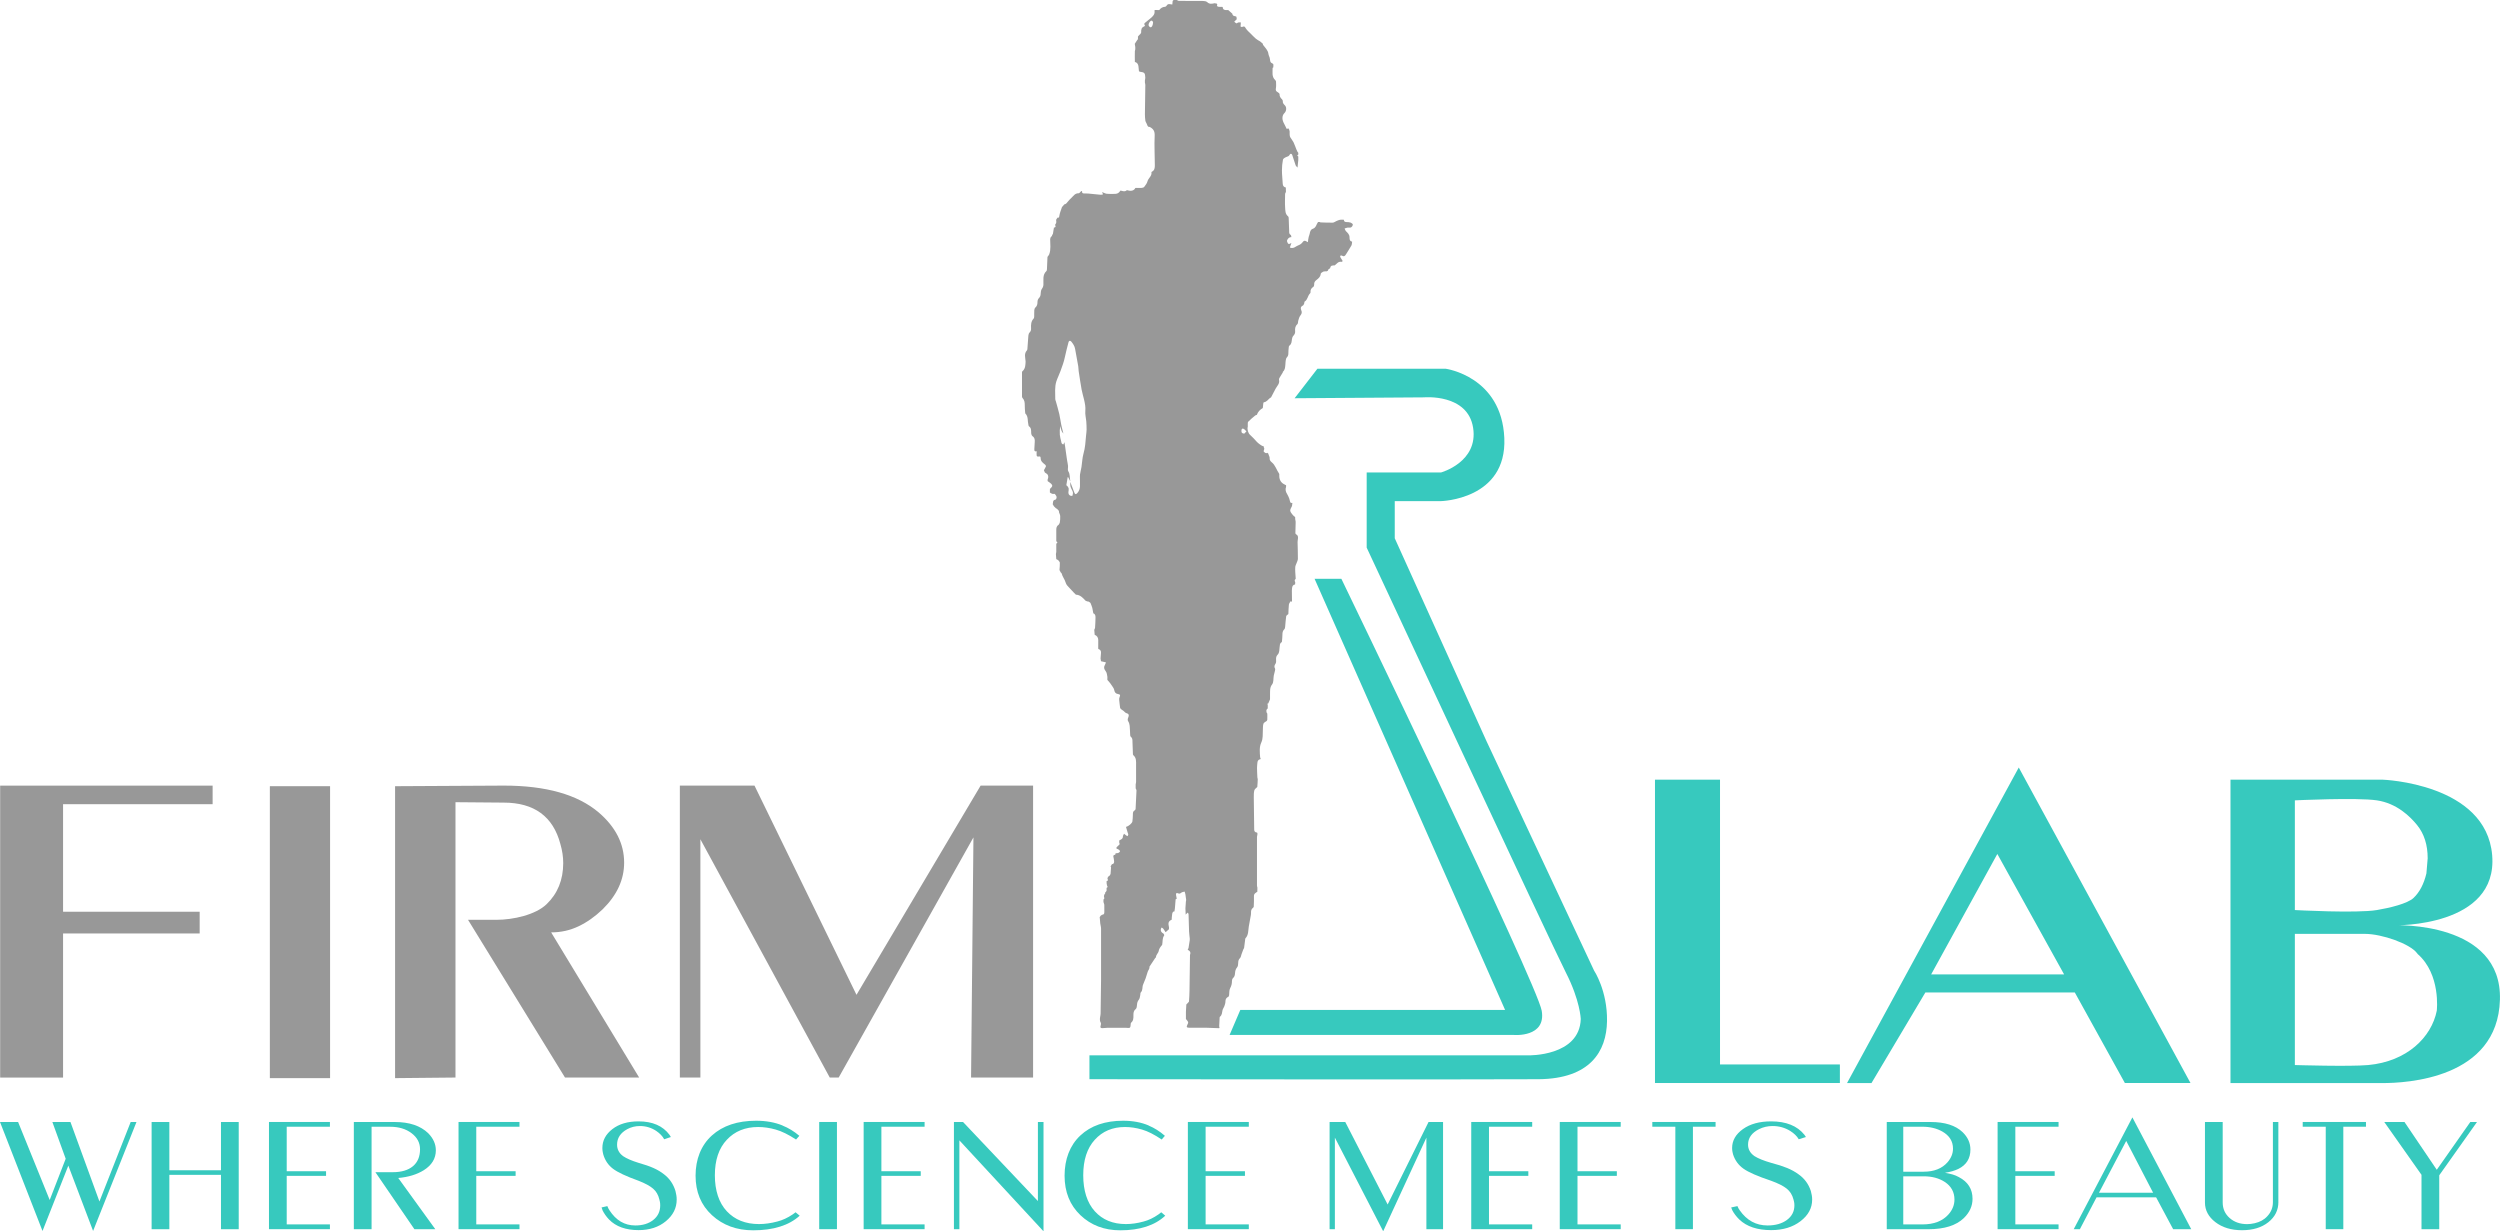<svg xmlns="http://www.w3.org/2000/svg" id="Layer_2" data-name="Layer 2" viewBox="0 0 789.21 388.69"><defs><style>      .cls-1 {        fill: #37c9be;      }      .cls-1, .cls-2 {        stroke-width: 0px;      }      .cls-2 {        fill: #989898;      }    </style></defs><g id="Layer_1-2" data-name="Layer 1"><g><g><path class="cls-1" d="M21.57,367.97l-8.15,20.63L0,354.19h5.71l9.98,24.63,5.05-13.02-4.21-11.61h5.71l9.15,25.1,9.87-25.1h1.83l-13.7,34.4-7.82-20.63Z"></path><path class="cls-1" d="M53.46,370.88v17.16h-5.6v-33.84h5.6v15.23h16.3v-15.23h5.6v33.84h-5.6v-17.16h-16.3Z"></path><path class="cls-1" d="M104.15,386.53v1.5h-19.24v-33.84h19.24v1.5h-13.64v14.05h12.42v1.46h-12.42v15.32h13.64Z"></path><path class="cls-1" d="M117.3,355.7v32.34h-5.6v-33.84h12.92c4.62,0,8.15,1.19,10.59,3.57,1.59,1.63,2.38,3.42,2.38,5.36,0,2.6-1.28,4.7-3.83,6.3-2.18,1.35-4.86,2.16-8.04,2.44l11.7,16.17h-6.6l-12.31-18h5.49c2.74,0,4.85-.63,6.35-1.88,1.5-1.25,2.25-3.04,2.25-5.36,0-2.04-.9-3.73-2.69-5.08-1.79-1.35-4.04-2.02-6.74-2.02h-5.88Z"></path><path class="cls-1" d="M163.99,386.53v1.5h-19.24v-33.84h19.24v1.5h-13.64v14.05h12.42v1.46h-12.42v15.32h13.64Z"></path><path class="cls-1" d="M190.18,381.97l-.11-.33-.17-.47,1.83-.42.17.38.11.28.39.66c2.07,3.2,4.79,4.79,8.15,4.79,2.33,0,4.22-.58,5.68-1.74s2.19-2.69,2.19-4.61c0-.47-.04-.86-.11-1.18-.07-.31-.13-.55-.17-.71-.33-1.41-.99-2.54-1.97-3.38-.98-.85-2.51-1.68-4.58-2.49-3.92-1.41-6.62-2.68-8.1-3.81-1.48-1.13-2.5-2.63-3.05-4.51-.15-.63-.23-1.08-.25-1.36-.02-.28-.03-.5-.03-.66,0-2.35,1.05-4.34,3.16-5.97,2.11-1.63,4.86-2.44,8.26-2.44,4.4,0,7.65,1.41,9.76,4.23l.44.71-2.11.71c-.52-.97-1.35-1.85-2.5-2.63-1.55-1.03-3.27-1.55-5.16-1.55-1.44,0-2.77.33-3.99.99-2.14,1.16-3.22,2.79-3.22,4.89,0,1.47.63,2.68,1.89,3.62,1.11.75,2.74,1.46,4.88,2.12,1.89.53,3.45,1.07,4.69,1.62,1.24.55,2.36,1.21,3.36,2,1.74,1.32,2.94,3.07,3.61,5.26.11.47.2.92.28,1.34s.11.89.11,1.39c0,2.66-1.14,4.93-3.41,6.81-2.27,1.88-5.15,2.82-8.62,2.82-4.03,0-7.14-1.11-9.32-3.34-.89-.94-1.59-1.94-2.11-3.01Z"></path><path class="cls-1" d="M247.03,355.32c1.88.75,3.65,1.83,5.31,3.24l-1.04,1.17c-2.4-1.57-4.54-2.62-6.43-3.15-1.89-.53-3.74-.8-5.55-.8-4.06,0-7.36,1.34-9.87,4.02-2.52,2.68-3.78,6.42-3.78,11.21s1.26,8.68,3.78,11.37c2.52,2.69,5.9,4.04,10.13,4.04,1.88,0,3.8-.27,5.78-.8,1.63-.41,3.27-1.16,4.9-2.26l.89-.66,1.3,1.08c-3.4,3.07-8.3,4.61-14.69,4.61-5.21,0-9.54-1.59-13-4.77-3.46-3.18-5.18-7.34-5.18-12.48s1.72-9.59,5.16-12.69c3.44-3.1,8.09-4.65,13.96-4.65,3.13,0,5.9.5,8.34,1.5Z"></path><path class="cls-1" d="M264.21,354.19v33.84h-5.6v-33.84h5.6Z"></path><path class="cls-1" d="M291.88,386.53v1.5h-19.24v-33.84h19.24v1.5h-13.64v14.05h12.42v1.46h-12.42v15.32h13.64Z"></path><path class="cls-1" d="M302.86,359.98v28.06h-1.72v-33.84h2.88l23.63,24.96v-24.96h1.77v34.5l-26.57-28.72Z"></path><path class="cls-1" d="M362.6,355.32c1.81.75,3.53,1.83,5.14,3.24l-1.01,1.17c-2.32-1.57-4.39-2.62-6.22-3.15-1.83-.53-3.62-.8-5.36-.8-3.93,0-7.11,1.34-9.54,4.02-2.44,2.68-3.65,6.42-3.65,11.21s1.22,8.68,3.65,11.37c2.43,2.69,5.7,4.04,9.8,4.04,1.81,0,3.68-.27,5.59-.8,1.58-.41,3.16-1.16,4.73-2.26l.86-.66,1.26,1.08c-3.29,3.07-8.03,4.61-14.2,4.61-5.04,0-9.23-1.59-12.57-4.77-3.34-3.18-5.01-7.34-5.01-12.48s1.66-9.59,4.99-12.69c3.32-3.1,7.82-4.65,13.5-4.65,3.02,0,5.71.5,8.06,1.5Z"></path><path class="cls-1" d="M394.23,386.53v1.5h-19.24v-33.84h19.24v1.5h-13.64v14.05h12.42v1.46h-12.42v15.32h13.64Z"></path><path class="cls-1" d="M421.4,359.13v28.91h-1.67v-33.84h4.95l13.38,26.04,12.91-26.04h4.58v33.84h-5.26v-28.91l-13.64,29.56-15.25-29.56Z"></path><path class="cls-1" d="M483.69,386.53v1.5h-19.24v-33.84h19.24v1.5h-13.64v14.05h12.42v1.46h-12.42v15.32h13.64Z"></path><path class="cls-1" d="M511.63,386.53v1.5h-19.24v-33.84h19.24v1.5h-13.64v14.05h12.42v1.46h-12.42v15.32h13.64Z"></path><path class="cls-1" d="M528.88,388.03v-32.34h-7.27v-1.5h19.97v1.5h-7.15v32.34h-5.55Z"></path><path class="cls-1" d="M546.81,381.97l-.12-.33-.18-.47,1.97-.42.18.38.12.28.42.66c2.23,3.2,5.16,4.79,8.78,4.79,2.51,0,4.55-.58,6.12-1.74s2.36-2.69,2.36-4.61c0-.47-.04-.86-.12-1.18-.08-.31-.14-.55-.18-.71-.36-1.41-1.07-2.54-2.12-3.38-1.06-.85-2.7-1.68-4.93-2.49-4.22-1.41-7.13-2.68-8.72-3.81-1.59-1.13-2.69-2.63-3.29-4.51-.16-.63-.25-1.08-.27-1.36-.02-.28-.03-.5-.03-.66,0-2.35,1.13-4.34,3.41-5.97,2.27-1.63,5.23-2.44,8.9-2.44,4.74,0,8.24,1.41,10.51,4.23l.48.71-2.27.71c-.56-.97-1.45-1.85-2.69-2.63-1.67-1.03-3.52-1.55-5.55-1.55-1.55,0-2.99.33-4.3.99-2.31,1.16-3.46,2.79-3.46,4.89,0,1.47.68,2.68,2.03,3.62,1.19.75,2.95,1.46,5.25,2.12,2.03.53,3.71,1.07,5.05,1.62,1.33.55,2.54,1.21,3.61,2,1.87,1.32,3.17,3.07,3.88,5.26.12.47.22.92.3,1.34s.12.89.12,1.39c0,2.66-1.22,4.93-3.67,6.81-2.45,1.88-5.54,2.82-9.29,2.82-4.34,0-7.68-1.11-10.03-3.34-.95-.94-1.71-1.94-2.27-3.01Z"></path><path class="cls-1" d="M619.92,384.56c-2.44,2.32-6.12,3.48-11.07,3.48h-13.23v-33.84h13.85c4.49,0,7.86,1.07,10.09,3.2,1.65,1.6,2.47,3.43,2.47,5.5,0,2.82-1.27,4.86-3.81,6.11-1.17.56-2.57.97-4.22,1.22.93.16,1.73.34,2.42.54.69.2,1.34.48,1.96.82,2.88,1.5,4.32,3.79,4.32,6.86,0,2.29-.93,4.32-2.78,6.11ZM600.83,355.7v14.19h6.43c3.29,0,5.82-1,7.57-3.01,1.13-1.32,1.7-2.74,1.7-4.28,0-2.32-1.13-4.12-3.4-5.41-1.78-1-3.88-1.5-6.28-1.5h-6.02ZM600.83,371.35v15.18h6.02c3.64,0,6.4-1.06,8.29-3.2,1.24-1.41,1.85-2.96,1.85-4.65,0-2.35-1.01-4.2-3.04-5.55-1.82-1.19-4.05-1.79-6.69-1.79h-6.43Z"></path><path class="cls-1" d="M649.85,386.53v1.5h-19.24v-33.84h19.24v1.5h-13.64v14.05h12.42v1.46h-12.42v15.32h13.64Z"></path><path class="cls-1" d="M661.85,377.98l-5.27,10.06h-1.94l18.52-35.3,18.58,35.3h-5.71l-5.38-10.06h-18.8ZM671.22,360.16l-8.6,16.36h17.08l-8.49-16.36Z"></path><path class="cls-1" d="M719.25,379.43c0,2.6-1.06,4.74-3.19,6.42-2.13,1.68-4.89,2.51-8.29,2.51s-6.2-.85-8.4-2.54c-2.2-1.69-3.3-3.76-3.3-6.2v-25.43h5.6v25.43c0,1.97.73,3.6,2.19,4.89,1.46,1.29,3.3,1.93,5.52,1.93.74,0,1.53-.09,2.38-.28,1.66-.38,3-1.11,3.99-2.21,1.18-1.25,1.77-2.74,1.77-4.46v-25.29h1.72v25.24Z"></path><path class="cls-1" d="M734.2,388.03v-32.34h-7.27v-1.5h19.97v1.5h-7.15v32.34h-5.55Z"></path><path class="cls-1" d="M764.43,388.03v-17.16l-11.76-16.68h6.38l10.2,15.09,10.59-15.09h2.11l-11.92,16.83v17.01h-5.6Z"></path></g><g><g><g><path class="cls-2" d="M19.91,294.67v45.5H.05v-92.16h67.07v5.86H19.91v33.95h43.12v6.86H19.91Z"></path><path class="cls-2" d="M104.2,248.19v92.16h-19.01v-92.16h19.01Z"></path><path class="cls-2" d="M143.79,253.25v86.91l-19.07.19v-92.16l34.3-.19c13.31,0,23.3,2.82,29.95,8.45,5.38,4.61,8.06,9.9,8.06,15.87,0,5.38-2.26,10.28-6.78,14.72-2.39,2.3-4.93,4.1-7.62,5.38-2.69,1.28-5.57,1.92-8.64,1.92l27.78,45.82h-23.41l-30.61-49.79h8.96c5.29,0,12.34-1.56,15.84-4.93,3.5-3.37,5.25-7.7,5.25-12.99,0-1.96-.3-3.97-.9-6.02-2.3-8.7-8.28-13.06-17.92-13.06l-15.2-.13Z"></path><path class="cls-2" d="M221.1,264.92v75.24h-6.48v-92.16h23.56l32.2,66.05,39.19-66.05h16.56v92.16h-19.58l.75-75.81-42.54,75.81h-2.82l-40.85-75.24Z"></path></g><g><path class="cls-1" d="M580.82,336.03v5.86h-58.37v-95.76h20.53v89.9h37.84Z"></path><path class="cls-1" d="M607.81,313.3l-17.01,28.6h-7.72s54.21-99.61,54.21-99.61l54.21,99.6h-20.71l-15.81-28.59h-47.17ZM630.52,269.59l-20.89,38.02h41.98l-21.08-38.02Z"></path><path class="cls-1" d="M704.13,341.89v-95.76h48.01s32.72,1.11,34.6,23.86-30.68,22.11-30.68,22.11c0,0,33.88-1.38,33.13,23.54s-29.55,26.3-37.27,26.27-47.79,0-47.79,0ZM724.45,252.65v34.64s19.51,1.07,25.89,0c4.01-.67,9.68-2.02,11.58-3.83,1.91-1.81,3.26-4.39,4.06-7.75l.4-4.76c0-4.24-1.11-7.72-3.32-10.46-2.22-2.74-6.42-6.89-12.71-7.83s-25.89,0-25.89,0ZM724.45,294.81v41.41s17.39.53,23.15,0c12.24-1.13,19.97-8.75,21.65-17.13.02-.11,1.32-11.48-6.02-17.91-.07-.06-.12-.16-.17-.23-2.22-3.01-11.12-6.14-16.49-6.14h-22.12Z"></path></g></g><g><path class="cls-1" d="M408.68,125.73l7.2-9.32h40.52s17.65,2.4,18.49,21.88-20.05,19.91-20.05,19.91h-14.54v11.72l28.94,64,33.98,72.47s4.24,6.35,4.09,15.95-5.36,18.21-21.6,18.35-141.79,0-141.79,0v-7.53h138.54s16.19.38,16.56-11.48c0,0-.19-5.84-4.71-14.68s-62.87-134.12-62.87-134.12v-23.72h23.44s11.86-3.25,10.16-14.12-15.53-9.6-15.53-9.6l-40.85.28Z"></path><path class="cls-1" d="M414.99,182.72l60.14,136.09h-83.58l-3.39,7.91h89.79s10.16.85,8.75-7.62-63.25-136.38-63.25-136.38h-8.47Z"></path><path class="cls-2" d="M347.3,289.47c0-.09.01-.19.02-.28.06-.04.12-.09.18-.13.13-.1.27-.19.4-.29.55,0,.73-.33.72-.83-.02-.78,0-1.56-.01-2.34-.09-.29-.17-.57-.26-.86v-.85c.05,0,.09,0,.13-.01.05-.1.09-.2.14-.29-.04-.24-.08-.48-.13-.71.04-.15.08-.29.12-.44.1-.14.19-.29.29-.43,0-.09,0-.19,0-.28.09-.1.19-.2.28-.29.05-.1.1-.19.15-.29,0-.29,0-.57,0-.86.43-.17.34-.44.14-.73-.04-.24-.09-.48-.13-.72,0-.24,0-.47,0-.71.57-.07.45-.39.26-.73.05-.19.1-.37.15-.56.19-.15.37-.3.56-.45.1-.18.26-.36.28-.55.08-.68.1-1.36.15-2.04-.05-.1-.1-.19-.15-.29.15-.24.29-.48.44-.72.57.02.68-.47.68-.82,0-.54-.16-1.09-.26-1.63.05-.14.1-.29.15-.43.41.03.6-.17.58-.58.27-.01.57.04.81-.05.24-.09.5-.31.59-.53.04-.12-.24-.41-.43-.55-.2-.15-.46-.21-.69-.3,0-.14,0-.29.01-.43.33-.31.69-.61.98-.95.06-.07-.07-.32-.12-.49,0-.1,0-.19-.01-.29,0-.14,0-.28.01-.43.52-.29,1.14-.46,1.16-1.26,0-.29.23-.57.35-.86.21.17.42.36.64.52.14.1.3.18.45.26.09-.18.23-.35.25-.53.01-.17-.12-.35-.17-.53-.18-.6-.36-1.21-.54-1.81.04-.05.09-.09.13-.14.64-.09,1.81-1.1,1.88-1.65.08-.68.14-1.37.15-2.06,0-.59-.03-1.15.63-1.46.13-.06.22-.31.23-.49.11-1.93.21-3.85.28-5.78,0-.21-.17-.43-.26-.64,0-.43,0-.86,0-1.29.04-.25.13-.5.13-.75.01-1.76,0-3.53,0-5.29,0-1.14.14-2.32-.9-3.18-.09-.07-.1-.26-.1-.4-.05-1.29-.12-2.58-.14-3.86,0-.59,0-1.14-.54-1.54-.12-.09-.17-.34-.18-.51-.06-.98-.06-1.96-.16-2.93-.05-.47-.18-.98-.43-1.36-.27-.41-.21-.77-.07-1.14.27-.69.44-1.25-.55-1.51-.33-.09-.59-.47-.89-.7-.2-.16-.42-.29-.63-.43-.14-.14-.29-.29-.43-.43-.11-.87-.24-1.74-.31-2.62-.03-.3.02-.64.14-.91.27-.6.18-.83-.47-.92-.79-.11-1.13-.58-1.26-1.36-.07-.42-.4-.81-.64-1.2-.19-.31-.4-.61-.63-.9-.27-.35-.57-.67-.86-1.01,0-.09-.01-.18-.02-.27,0-.26.05-.53,0-.78-.11-.54-.14-1.16-.44-1.58-.66-.89-.77-1.38-.21-2.37.11-.2.16-.43.2-.54-.59-.14-1.07-.25-1.55-.36-.05-.29-.1-.57-.14-.86.05-.6.09-1.21.14-1.81.05-.64-.28-1.02-.86-1.21,0-.09-.01-.18-.02-.27,0-.85.03-1.7.01-2.55-.01-.79-.4-1.34-1.13-1.65-.04-.52-.09-1.04-.13-1.57.09-.22.24-.43.25-.65.07-1.06.13-2.12.14-3.19,0-.55-.03-1.13-.69-1.36-.11-.57-.21-1.14-.32-1.71-.18-.51-.32-1.03-.55-1.51-.1-.21-.4-.33-.61-.49-.09,0-.18-.02-.27-.02-.15-.05-.29-.09-.44-.14-.1-.05-.19-.09-.29-.14-.83-.91-1.66-1.82-3.02-1.88-.19-.19-.39-.38-.58-.57-.52-.55-1.03-1.11-1.55-1.66-.46-.49-.91-.89-1.12-1.64-.27-.98-1.01-1.81-1.25-2.85-.03-.12-.21-.19-.29-.31-.14-.24-.26-.49-.39-.74.05-.78.15-1.55.11-2.32-.01-.29-.36-.56-.55-.84-.19-.1-.38-.2-.57-.29-.04-.53-.08-1.05-.12-1.58.04-.23.11-.45.12-.68.01-.88,0-1.75,0-2.63.45-.24.45-.49,0-.73,0-1.19-.02-2.38,0-3.58,0-.62.07-1.25.71-1.6.14-.26.37-.51.41-.79.1-.65.16-1.33.12-1.98-.02-.43-.25-.84-.39-1.26,0-.09,0-.19,0-.28-.05-.1-.1-.19-.15-.29-.1-.1-.19-.19-.29-.29-.1-.09-.2-.19-.29-.28-.05,0-.09,0-.14,0-.24-.24-.49-.48-.73-.72-.14-.24-.28-.48-.42-.72.04-.06.12-.12.12-.17-.04-.64.11-1.09.86-1.24.15-.03.36-.63.28-.88-.11-.36-.55-.96-.69-.92-.61.18-.98-.14-1.41-.4,0-.14,0-.28-.01-.42,0-.1,0-.19,0-.29,0-.14.01-.28.02-.43.35-.39.95-.78.63-1.32-.28-.48-.89-.77-1.35-1.14,0-.14-.02-.28-.03-.42.39-.92.24-1.67-.42-2.02-.14-.1-.29-.2-.43-.29-.1-.24-.2-.47-.31-.71.22-.4.47-.78.64-1.2.05-.13-.08-.41-.21-.52-.65-.55-1.4-1-1.45-2.01-.01-.26,0-.76-.56-.59-.18-.01-.36-.03-.54-.04-.05-.09-.1-.18-.16-.26,0-.23-.02-.47-.03-.7,0-.1,0-.2.01-.3.02-.12.05-.23.07-.35-.12.01-.23.03-.35.04-.1-.04-.19-.09-.29-.13-.04-.05-.08-.1-.12-.15-.01-.14-.02-.27-.03-.41.04-.76.09-1.52.13-2.28.04-.7.03-1.35-.68-1.83-.27-.18-.43-.68-.44-1.04-.04-.79.07-1.58-.72-2.12-.12-.08-.12-.34-.17-.52-.3-1.17.03-2.51-.95-3.5-.06-.06-.05-.18-.06-.28-.05-.78-.15-1.57-.13-2.35.01-.85-.09-1.61-.7-2.26-.1-.11-.17-.3-.17-.45,0-2.53,0-5.06,0-7.59,0-.12,0-.28.07-.34.64-.53.92-1.22.98-2.03.03-.38.1-.77.08-1.15-.07-1.18-.55-2.4.41-3.46.1-.11.15-.3.16-.47.11-1.4.18-2.8.31-4.2.03-.33.14-.74.36-.96.41-.4.52-.82.49-1.35-.05-1.11-.03-2.19.81-3.08.14-.15.17-.44.18-.67.02-.66-.02-1.32.03-1.98.02-.29.14-.65.34-.83.58-.5.66-1.1.67-1.8,0-.39.15-.87.41-1.13.45-.45.59-.91.6-1.53.01-.5.11-1.08.39-1.46.3-.42.44-.78.47-1.29.08-1.47-.36-3.07.94-4.3.15-.14.17-.45.18-.68.06-1.18.1-2.36.15-3.54,0-.09.02-.18.02-.27.19-.27.44-.51.55-.81.57-1.58.3-3.21.29-4.83.06-.19.11-.37.17-.56.14-.15.28-.29.43-.44,0-.09,0-.19,0-.28.09-.09.24-.17.26-.28.12-.63.21-1.26.31-1.89,0-.04,0-.09,0-.13.45-.07.69-.25.43-.74,0-.09,0-.19,0-.28.45-.41.35-.93.27-1.44.15-.23.29-.47.44-.7.46.05.5-.01.58-.55.07-.44.19-.87.32-1.29.16-.5.35-.99.52-1.49.24-.28.49-.57.73-.85.19-.08.44-.1.57-.24.54-.57,1-1.22,1.59-1.74.7-.62,1.19-1.58,2.37-1.53.26.01.53-.44.79-.67h0c.1,0,.19,0,.29,0-.06.52.14.76.69.72.4-.02.81,0,1.21.03,1.34.12,2.68.27,4.02.39.21.02.43-.07.69-.12-.12-.31-.2-.52-.28-.74.5.19.99.5,1.5.55.9.09,1.82.05,2.72.02.69-.03,1.19-.4,1.52-1v-.02c.09.01.19.02.29.03.59.14,1.19.39,1.73-.14.09,0,.19,0,.28,0,1.12.38,2.07.1,2.45-.73.09,0,.18-.01.27-.02.57,0,1.15.05,1.72,0,.29-.02.67-.13.82-.33.41-.54.87-1.12,1.03-1.76.27-1.03,1.45-1.65,1.24-2.86,0-.04.08-.13.14-.16.88-.42.93-1.28.93-2.03,0-3.11-.21-6.22-.05-9.31.07-1.44-.42-2.19-1.54-2.78-.11-.06-.27-.03-.4-.04-.1-.1-.19-.19-.29-.29-.13-.3-.25-.6-.38-.89-.1-.24-.29-.46-.32-.7-.09-.71-.16-1.42-.15-2.13.03-3.07.09-6.14.13-9.2,0-.25-.08-.5-.13-.75,0-.24,0-.48,0-.71.04-.3.14-.6.12-.9-.06-1.46-.25-1.65-1.73-1.83-.09-.05-.18-.11-.27-.16-.05-.49-.1-.98-.15-1.48-.07-.66-.32-1.18-1-1.41-.05,0-.09,0-.14,0,0-.62-.01-1.24-.02-1.87,0-.53.01-1.06.02-1.58.04-.19.09-.38.13-.58,0-.24,0-.48,0-.72-.05-.34-.1-.67-.16-1.01.25-.38.49-.76.74-1.15.09-.1.17-.2.26-.31,0-.28,0-.57.01-.85.35-.57,1.2-.85,1-1.74.04-.19.07-.39.11-.58.03-.08.05-.16.08-.24.08-.11.16-.22.25-.33.15-.09.3-.18.45-.28.42-.11.35-.32.13-.58,0-.14.01-.29.02-.43.63-.52,1.27-1.03,1.9-1.55.77-.64,1.52-1.31,1.26-2.48.05-.05.1-.1.15-.15.26,0,.53,0,.79,0,.22,0,.55.06.63-.05.46-.62,1.05-.93,1.81-.98.16-.01.36-.17.44-.32.29-.58.76-.57,1.28-.47.19.04.39.06.54.08.04-.44.08-.78.11-1.13.1-.1.19-.19.29-.29.34,0,.67,0,1.01-.01.23.1.46.28.69.28,2.56.02,5.12,0,7.68.03.43,0,.96.11,1.25.38.73.7,1.51.51,2.32.33.24.05.48.09.72.14,0,0,0,0,0,0,.04.1.09.2.13.29-.28.51.09.64.45.7.37.06.76.02,1.14.02.05.05.1.1.14.14.02.79.61.95,1.73.87.05.04.1.09.15.13.38.34.76.68,1.14,1.02.06.73.65.74,1.16.86.05.05.1.1.14.14.04.3.08.6.09.74-.32.32-.56.55-.79.78.22.18.43.43.68.52.13.05.36-.23.56-.27.27-.05.56-.02.84-.03-.01.24-.03.49-.04.73-.01.21-.1.49,0,.6.1.12.44.15.59.07.54-.28.74-.02.98.43.21.39.56.7.87,1.04.18.19.39.35.57.54.59.58,1.15,1.2,1.77,1.73.4.35.9.59,1.36.87.28.24.57.49.85.73.02.12,0,.26.06.35.64.9,1.55,1.64,1.7,2.85.05.42.28.81.4,1.22.2.64-.05,1.49.86,1.78.1.09.19.19.29.28,0,.09.01.18.02.28-.01.24-.02.48-.03.72-.08.05-.22.1-.22.15.04,1.32-.35,2.74.81,3.83.13.12.27.32.27.48.02.74.08,1.5-.05,2.22-.12.62.11.87.58,1.13.25.14.6.42.59.63-.03.7.29,1.17.76,1.61.14.13.28.39.26.57-.07.61.28.97.66,1.35.64.63.48,1.87-.17,2.47-.31.28-.52.77-.58,1.19-.18,1.3.68,2.29,1.14,3.4.07.16.2.64.56.2.04-.02.07-.02.11-.02.1.14.2.28.29.41.05.19.1.38.15.56.02.52-.04,1.05.08,1.54.1.4.42.74.64,1.1.17.28.37.54.52.83.19.38.34.78.49,1.18.13.32.24.65.37.97.11.27.23.54.36.8.07.13.18.23.27.35v.56c-.39.2-.39.39,0,.59,0,.38,0,.76,0,1.15-.07.71-.15,1.42-.24,2.36-.29-.33-.51-.49-.59-.69-.38-1.09-.7-2.19-1.08-3.28-.15-.45-.61-.52-.79-.12-.23.52-.66.59-1.11.77-.4.16-.96.49-1.03.83-.22,1.11-.32,2.26-.32,3.4,0,1.4.19,2.79.25,4.19.03.68.33,1.06.98,1.2,0,.47.02.95.03,1.42-.09.19-.26.38-.26.57-.02,1.46-.09,2.92.01,4.37.07.96.01,2.02.93,2.73.12.1.18.33.19.51.06,1.38.11,2.76.15,4.14.01.48-.05.94.49,1.23.16.08.15.46.22.7-.71-.05-1.11.43-1.35.96-.11.24.04.69.22.95.36.53.75.03,1.13-.06-.17.47-.33.94-.49,1.4.68.36,1.36.13,2.03-.35.3-.22.69-.3,1.02-.49.26-.15.55-.3.73-.53.72-.91.81-.94,1.93-.3.03-.32.04-.57.08-.82.04-.28.09-.56.16-.84.09-.34.25-.66.31-.99.11-.66.3-1.35.96-1.56,1.07-.35,1.13-1.39,1.65-2.11.04-.02.08-.03.12-.05.15,0,.29,0,.44,0,.08.04.16.12.24.13,1.29.04,2.58.11,3.87.08.39-.01.76-.34,1.15-.5.38-.16.75-.34,1.15-.41.39-.07.81-.01,1.22-.01,0,.52.27.71.76.73.45.01.92.02,1.34.16.29.1.71.41.72.63,0,.3-.27.73-.55.88-.29.16-.73.03-1.09.08-.33.05-.64.18-.96.28.14.29.23.64.44.86.54.54,1.09,1,1.12,1.9.01.5-.03,1.27.82,1.39-.07.42-.04.89-.24,1.25-.5.92-1.12,1.77-1.64,2.67-.34.59-.66.93-1.35.48-.12-.08-.38.05-.58.08.05.19.07.39.16.56.2.36.43.7.65,1.04-.05.1-.1.19-.16.29-.1,0-.19,0-.29-.01-.95-.12-1.41.65-2.03,1.13-.62.05-1.34-.07-1.44.85-.05.05-.1.1-.15.14-.14.1-.28.2-.42.29-.06.14-.11.27-.17.41-.13.07-.26.14-.39.21-.1,0-.19-.01-.29-.02-.28.04-.6.01-.84.14-.29.15-.71.41-.73.65-.07.94-.71,1.47-1.34,1.94-.55.41-.78.84-.73,1.5.01.23-.1.57-.27.68-.66.42-.97.96-.88,1.74.01.13-.13.3-.24.42-.68.73-.67,1.92-1.62,2.49-.12.07-.06.41-.14.6-.1.24-.22.56-.41.65-.76.34-.78.93-.5,1.53.33.69.06,1.14-.34,1.68-.31.41-.44.97-.6,1.47-.13.4-.05.98-.31,1.21-.71.63-.77,1.39-.7,2.22.05.6-.18,1.04-.59,1.47-.23.25-.35.64-.41.99-.12.74-.07,1.53-.78,2.05-.12.09-.21.28-.22.43-.07.69-.15,1.38-.14,2.07,0,.52-.13.89-.5,1.28-.22.24-.28.66-.34,1.01-.07.36-.05.73-.09,1.1-.09.86-.06,1.76-.8,2.4-.04.03,0,.15-.02.21-.22.37-.48.72-.68,1.1-.21.39-.6.85-.52,1.19.3,1.24-.59,1.93-1.07,2.82-.51.93-.98,1.87-1.47,2.81-.09.03-.2.04-.26.09-.63.52-1.07,1.3-2,1.41-.07,0-.15.22-.16.35-.06.45-.09.89-.14,1.34,0,.04-.01.09-.02.13-.88.5-1.54,1.18-1.88,2.15-.17.07-.38.09-.51.2-.76.64-1.54,1.26-2.22,1.97-.19.2-.1.67-.13,1.01,0,.19,0,.38,0,.58-.25.81.12,1.99.68,2.51.76.71,1.5,1.45,2.18,2.24.33.38,1.55,1.34,2.07,1.42.05,0,.09,0,.14,0,0,.1-.02.2-.02.3.05.1.09.2.14.29,0,.09,0,.19,0,.28-.06.27-.25.69-.15.79.29.28.63.71,1.15.38.09.09.18.18.28.27.05.15.1.3.15.44.1.31.31.63.28.93-.05.61.23,1,.65,1.34,1.17.94,1.51,2.42,2.33,3.59.12.16.05.46.06.7.02,1.65.84,2.39,2.02,2.92.04,0,.08,0,.13,0,0,.19,0,.38,0,.57-.31.82-.12,1.56.34,2.28.28.44.48.94.67,1.43.14.37.18.79.32,1.16.04.11.27.15.41.22.03-.01.06-.02.1-.02.06,0,.11,0,.17-.01,0,0,0,0,0,0-.02.03-.03.07-.03.11-.04.29-.07.59-.11.88-.2.49-.61,1-.56,1.47.06.5.52.97.86,1.41.18.24.46.4.69.59,0,.23.02.47.03.7.04.24.09.49.13.73,0,.14,0,.28,0,.42-.03,1.07-.07,2.15-.08,3.22,0,.14.12.36.25.42.61.28.6.8.56,1.34-.03.35-.13.71-.12,1.06.03,1.77.12,3.53.1,5.29,0,.48-.29.97-.45,1.45-.12.34-.33.67-.37,1.02-.06.57-.03,1.15-.01,1.72.02.63.08,1.27.13,1.9,0,.09,0,.19,0,.28-.46.28-.32.65-.14,1.02-.01.24-.02.48-.04.71-.66.09-.89.55-.96,1.14-.03.28-.06.57-.06.85,0,1.06.03,2.12.04,3.18,0,.09-.02.18-.03.27-.04,0-.07,0-.1-.02-.12-.03-.32-.12-.34-.09-.19.34-.46.68-.51,1.05-.11.95-.11,1.9-.16,2.86,0,.04,0,.08-.02.12-.23.22-.63.42-.67.67-.17,1.1-.22,2.22-.33,3.33-.03.27-.08.61-.25.77-.5.48-.61,1.04-.61,1.69,0,.71-.08,1.42-.14,2.14,0,.11-.06.26-.14.31-.62.35-.5.93-.6,1.5-.13.82.02,1.76-.64,2.42-.46.47-.51.98-.48,1.58.02.41.05.9-.15,1.21-.33.53-.56.96-.19,1.56.1.17.03.47-.01.7-.11.52-.28,1.02-.38,1.54-.17.93,0,2.11-.51,2.76-.81,1.04-.63,2.09-.67,3.17-.01.39,0,.78,0,1.16,0,.14,0,.29-.01.43-.19.43-.37.86-.56,1.29-.04,0-.09.01-.13.01-.08.06-.15.11-.23.17.07.04.14.08.22.12,0,.43-.02.86-.02,1.29-.51.23-.58,1.1-.13,1.6,0,.05,0,.09,0,.14,0,.24,0,.47.01.71,0,.39-.01.77-.02,1.16-.04.05-.08.1-.11.15-.01.04-.02.09-.03.13-.37.29-.95.52-1.07.89-.21.67-.14,1.43-.19,2.14-.09,1.28.11,2.53-.5,3.82-.66,1.41-.47,3.07-.36,4.64,0,.11.09.21.14.31,0,.1,0,.2,0,.3-.04,0-.08,0-.12,0-.64.15-.86.6-.89,1.2-.03.52-.12,1.04-.11,1.56,0,.99.07,1.98.11,2.98.04.19.08.38.12.57-.02.39-.04.77-.05,1.16-.03.43-.06.86-.09,1.29-.32.35-.82.65-.93,1.05-.19.7-.18,1.46-.18,2.2.03,3.4.09,6.8.13,10.2,0,.58.27.89.85.94.05.05.11.09.16.14,0,.19,0,.38,0,.57-.04.23-.13.45-.13.68,0,5.11,0,10.23,0,15.34,0,.23.08.45.13.68,0,.43-.02.85-.02,1.28-.51.36-1.11.6-1.07,1.42.04,1.09-.02,2.18-.06,3.27,0,.12-.11.28-.21.36-.61.43-.68,1.03-.65,1.71.02.4-.09.8-.16,1.2-.18,1.02-.38,2.04-.55,3.06-.2,1.27-.06,2.63-1.05,3.69-.11.12-.08.36-.11.55-.11.82-.2,1.65-.32,2.47-.03.18-.19.33-.26.51-.2.51-.38,1.03-.57,1.55-.14.39-.18.89-.45,1.15-.46.45-.57.93-.58,1.53,0,.47-.06,1.06-.34,1.39-.45.54-.6,1.09-.65,1.75-.04.61-.12,1.21-.66,1.67-.21.18-.32.58-.32.88.01.83-.16,1.54-.57,2.3-.33.62-.24,1.48-.33,2.23-.05.14-.11.28-.16.42-.66.31-1.02.76-1,1.55.01.49-.18,1-.34,1.48-.15.44-.49.82-.58,1.27-.16.74-.13,1.52-.81,2.05-.06.05-.09.17-.1.26-.05.94-.1,1.87-.14,2.81,0,.08.08.16.12.25-.04.1-.09.19-.13.29-.1,0-.19,0-.29,0-1.31-.05-2.61-.12-3.92-.14-1.76-.02-3.53,0-5.29,0-.72,0-.89-.24-.56-.87.51-.95.29-.99-.43-1.88v-2.29c.04-.77.09-1.53.13-2.3.14-.15.29-.29.43-.44.14-.18.4-.35.41-.54.09-1.12.14-2.23.16-3.35.06-3.7.1-7.4.15-11.1,0-.07-.02-.15,0-.21.32-.8,0-1.3-.73-1.63.1-.2.24-.4.28-.61.15-.81.26-1.64.38-2.45.02-.16.01-.33,0-.49-.07-.76-.19-1.51-.22-2.27-.07-1.79-.1-3.58-.16-5.37,0-.19-.15-.37-.22-.55-.16.14-.33.27-.48.41-.08.07-.14.17-.21.25-.03-.67-.06-1.34-.08-2.01.05-.72.1-1.44.15-2.16.03-.17.1-.35.08-.52-.06-.59-.14-1.17-.24-1.75-.05-.29-.15-.56-.23-.84-.35.1-.76.11-1.03.32-.36.28-.64.45-1.08.21-.14-.08-.45-.11-.51-.03-.11.14-.13.39-.1.58.05.4.14.79.22,1.18h0c-.12.06-.34.12-.35.19-.09.94-.16,1.89-.23,2.83l-.15,1s0,0,0,0c-.09,0-.19,0-.28,0l-.28.29c-.05.14-.09.28-.14.42-.05.44-.1.87-.14,1.31,0,.19,0,.38-.01.56-1.04.49-1.21.96-.86,2.45,0,.19-.01.38-.02.57-.33.29-.65.58-1.05.94-.28-.43-.51-.81-.78-1.15-.11-.15-.32-.22-.49-.33-.08.17-.21.33-.24.51-.11.66.21,1.06.78,1.37.17.09.35.54.27.64-.66.9-.41,1.97-.63,2.94-.48.6-.96,1.13-1.11,2-.1.62-.86,1.14-.85,1.95,0,.06-.16.1-.21.18-.62.92-1.23,1.85-1.84,2.78-.01.02-.02.05-.01.07.1.63-.41,1.04-.55,1.54-.38,1.39-.86,2.72-1.45,4.04-.34.76-.02,1.75-.72,2.46-.17.17-.11.55-.17.82-.12.5-.14,1.09-.44,1.46-.41.51-.56,1-.59,1.62-.02.48-.11,1.14-.42,1.38-.71.56-.71,1.23-.71,1.98,0,.84.02,1.68-.72,2.29-.08.06-.11.21-.13.32-.08.43-.01,1.03-.27,1.25-.25.22-.83.05-1.27.05-1.92,0-3.83-.01-5.75,0-.57,0-1.14.13-1.71.12-.45,0-.71-.19-.51-.74.11-.31.17-.76.03-1.02-.44-.77-.22-1.52-.09-2.28.03-.19.06-.38.06-.57.05-3.54.12-7.09.14-10.63.02-5.37.01-10.74,0-16.11,0-.58-.17-1.16-.26-1.74-.04-.53-.09-1.06-.13-1.59-.02-.14-.03-.29-.05-.43ZM337.84,151.87c-.21-.41-.43-.81-.66-1.25,0,0-.13,0-.13.02-.15.83-.31,1.67-.42,2.51-.01.09.26.2.35.33.16.25.36.51.39.79.05.34-.07.7-.09,1.06-.04.52.14.95.64,1.16.19.08.61.06.63.01.09-.38.23-.82.13-1.18-.16-.57-.55-1.07-.71-1.64-.14-.48-.08-1.02-.1-1.54.43,1.13.84,2.26,1.29,3.38.25.62.5.6.96.1,1.16-1.27.73-2.81.8-4.27.02-.52-.05-1.05.02-1.56.11-.8.34-1.58.47-2.38.22-1.39.24-2.82.62-4.16.54-1.88.66-3.79.82-5.72.05-.62.16-1.23.17-1.85,0-.89-.03-1.79-.1-2.68-.09-1.09-.41-2.2-.3-3.26.12-1.26-.13-2.41-.4-3.59-.24-1.07-.59-2.12-.78-3.2-.35-1.94-.63-3.89-.93-5.84-.07-.49-.04-1-.13-1.5-.32-1.83-.68-3.65-.99-5.48-.15-.89-.64-1.59-1.17-2.26-.35-.44-.78-.36-.9.14-.4,1.59-.85,3.17-1.17,4.78-.3,1.52-.87,2.93-1.38,4.37-.38,1.09-.93,2.12-1.29,3.22-.59,1.84-.34,3.75-.35,5.63,0,.25.14.5.21.75.36,1.33.76,2.65,1.07,3.98.26,1.11.38,2.25.61,3.36.19.93.45,1.84.68,2.77-.2-.27-.46-.52-.57-.82-.19-.5-.29-1.03-.43-1.55-.15.93-.2,1.85-.13,2.75.05.67.26,1.34.41,2,.1.44.09.97.73,1.04.11-.26.21-.48.31-.71.08.51.17,1.02.24,1.53.16,1.1.32,2.21.47,3.31.05.35.1.71.16,1.06.09.54.22,1.07.27,1.6.05.57-.18,1.29.08,1.69.64.97.39,2.04.63,3.04ZM364.01,6.95c-.08-.08-.22-.37-.43-.43-.41-.11-1.06.81-.98,1.46.03.24.34.58.58.63.43.08.82-.67.83-1.65ZM392.79,136.89c.23-.23.46-.46.69-.7-.32-.29-.59-.71-.97-.85-.48-.18-.6.23-.61.68-.02.55.18.81.89.87Z"></path></g></g></g></g></svg>